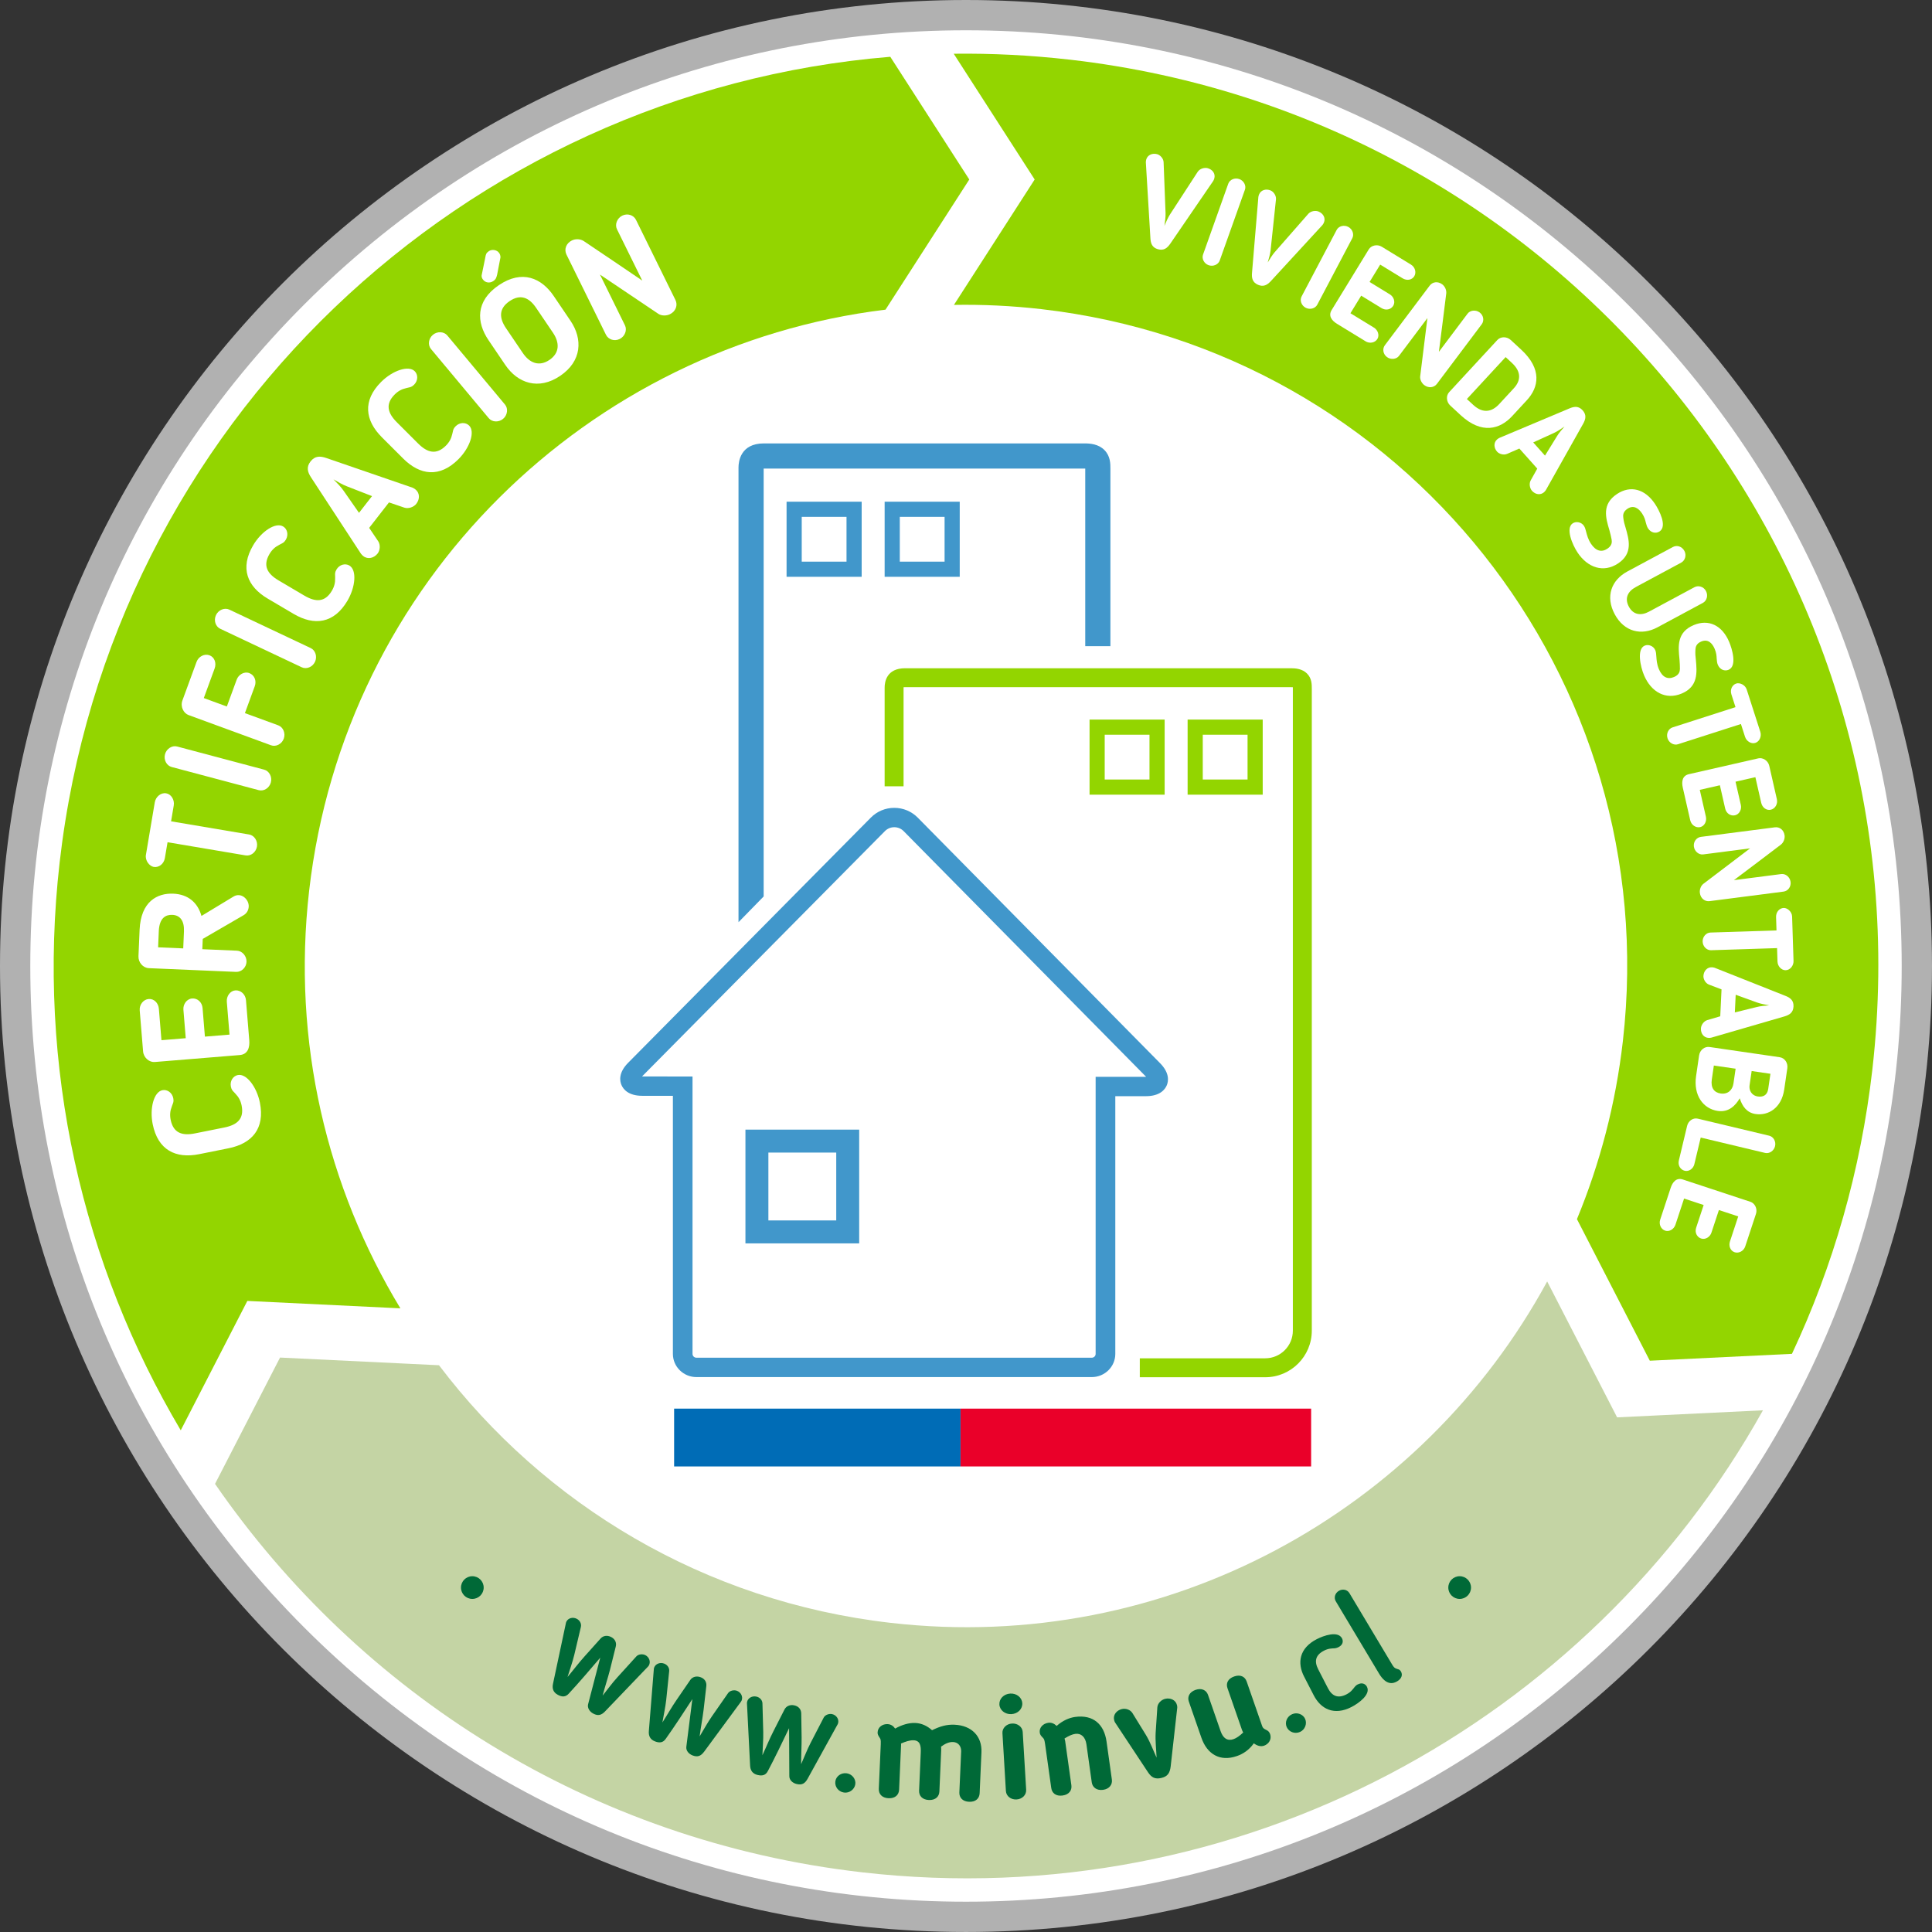 <?xml version="1.0" encoding="UTF-8"?>
<svg id="Capa_2" data-name="Capa 2" xmlns="http://www.w3.org/2000/svg" viewBox="0 0 1902.17 1902.17">
  <rect x="0" y="0" width="1902.17" height="1902.17" fill="#333333" stroke="none"/>
  <defs>
    <style>
      .cls-1 {
        fill: #006cb6;
      }

      .cls-2 {
        fill: #fff;
      }

      .cls-3 {
        fill: #b1b1b1;
      }

      .cls-4 {
        fill: #c4d4a4;
      }

      .cls-5 {
        fill: #006937;
      }

      .cls-6 {
        fill: #ea0029;
      }

      .cls-7 {
        fill: #93d500;
      }

      .cls-8 {
        fill: #4197cb;
      }
    </style>
  </defs>
  <g id="Layer_1" data-name="Layer 1">
    <g>
      <g>
        <path class="cls-2" d="M951.08,1887.26c-516.21,0-936.17-419.97-936.17-936.18S434.88,14.91,951.08,14.91s936.17,419.96,936.17,936.17-419.97,936.18-936.17,936.18Z"/>
        <path class="cls-3" d="M951.08,29.82c246.08,0,477.43,95.83,651.43,269.83,174,174,269.83,405.35,269.83,651.43s-95.83,477.43-269.83,651.43c-174,174-405.35,269.83-651.43,269.83s-477.43-95.83-651.43-269.83C125.65,1428.51,29.82,1197.16,29.82,951.08S125.65,473.66,299.65,299.65C473.66,125.65,705.01,29.82,951.08,29.82M951.08,0C425.81,0,0,425.81,0,951.08s425.81,951.08,951.08,951.08,951.08-425.82,951.08-951.08S1476.35,0,951.08,0h0Z"/>
      </g>
      <g>
        <path class="cls-4" d="M1592.14,1395.47l-68.85-133.79c-122.95,226.32-374.55,367.19-646.16,336.14-183.99-21.04-341.25-116.86-444.91-253.65l-156.51-7.57-64,124.37c142.17,205.97,369.16,351.8,637.34,382.47,371.19,42.44,715.33-147.83,886.68-454.91l-143.6,6.94Z"/>
        <path class="cls-7" d="M243.52,1280.84l150.68,7.29c-72.16-119.03-106.89-262-89.85-411,34.89-305.12,275.45-536.69,567.49-572.26l82.48-128.14-77.78-120.83C458.04,90.29,108.25,415.99,58.73,849.05c-23.13,202.3,22.9,396.54,119.23,559.18l65.56-127.39Z"/>
        <path class="cls-7" d="M1053.12,58.73c-38.39-4.39-76.48-6.29-114.12-5.83l79.7,123.82-79.48,123.47c28.29-.48,56.93.85,85.81,4.15,357.18,40.84,613.63,363.5,572.79,720.68-7.07,61.78-22.57,120.55-45.22,175.29l71.74,139.4,139.95-6.77c40.42-86.09,67.75-180.12,79.15-279.84,56.35-492.83-297.49-938.03-790.31-994.38Z"/>
      </g>
      <g>
        <g>
          <path class="cls-2" d="M220.95,1110.07c12.57-2.52,19.59-8.49,16.94-21.65-.94-4.68-2.88-8.25-5.95-11.43l-1.17-1.29c-1.55-1.67-2.78-2.48-3.46-5.85-1.11-5.56,2.16-10.47,6.84-11.41,8.48-1.7,18.6,11.63,21.72,27.12,5.13,25.59-7.73,40.33-30.82,44.97l-28.94,5.81c-23.1,4.64-40.65-4-45.79-29.58-3.11-15.5,1.09-31.7,9.57-33.41,4.68-.94,9.6,2.33,10.71,7.89.68,3.36-.15,4.59-.93,6.73l-.58,1.64c-1.61,4.13-2.01,8.16-1.07,12.84,2.64,13.16,11.42,15.96,23.98,13.43l28.95-5.81Z"/>
          <path class="cls-2" d="M242.18,984.7l3.23,39.38c.6,7.28-1.39,14.02-9.41,14.68l-83.65,6.85c-5.2.43-10.95-4.03-11.48-10.57l-3.31-40.27c-.46-5.65,3.61-10.77,8.81-11.19,5.34-.44,9.6,4,10.06,9.64l2.53,30.91,23.92-1.96-2.3-28.08c-.42-5.2,3.17-10.58,8.52-11.02,5.35-.44,9.88,3.68,10.35,9.47l2.3,28.08,24.22-1.98-2.65-32.39c-.45-5.5,3.31-10.74,8.36-11.15,5.34-.44,10.05,3.97,10.51,9.61Z"/>
          <path class="cls-2" d="M198.35,901.81l31.58-19.11c7.66-4.6,15.25,3.04,14.96,9.75-.16,3.72-1.94,6.78-5,8.59l-40.27,23.37-.43,10.14,34.13,1.46c5.21.23,9.63,5.34,9.39,11-.24,5.51-4.91,10.09-10.28,9.87l-85.85-3.67c-5.81-.25-10.51-5.68-10.24-11.79l1.11-25.94c1.2-28.02,17.53-36.28,33.18-35.61,14.75.63,24.1,8.94,27.73,21.94ZM156.34,916.89l-.67,15.8,24.73,1.06.71-16.69c.44-10.29-3.64-15.98-11.4-16.32-6.25-.26-12.8,2.59-13.38,16.15Z"/>
          <path class="cls-2" d="M164.96,829.22l-2.63,15.58c-.99,5.88-6,9.57-10.99,8.73-4.11-.7-8.64-6.15-7.67-11.88l8.73-51.74c.9-5.29,5.88-9.74,11.17-8.85,5,.84,8.45,6.41,7.5,12l-2.63,15.58,76.88,12.98c5,.84,8.61,6.29,7.67,11.88-.97,5.73-6.15,9.55-11.15,8.7l-76.88-12.98Z"/>
          <path class="cls-2" d="M169.01,755.16c-4.9-1.3-8.04-6.92-6.55-12.55,1.46-5.48,7.01-8.93,11.91-7.63l85.77,22.81c4.9,1.3,8,7.06,6.54,12.54-1.49,5.62-7,8.94-11.9,7.64l-85.77-22.81Z"/>
          <path class="cls-2" d="M274.02,714.17c4.76,1.74,7.32,7.76,5.37,13.08-2,5.46-7.79,8.26-12.55,6.52l-81.23-29.77c-4.9-1.79-8.25-8.26-5.99-14.42l13.91-37.95c1.95-5.32,7.79-8.26,12.69-6.47,5.05,1.85,7.04,7.67,5.1,12.99l-10.67,29.13,22.69,8.32,9.7-26.47c1.79-4.91,7.32-8.28,12.36-6.44,5.04,1.85,7.42,7.49,5.42,12.95l-9.69,26.47,32.91,12.06Z"/>
          <path class="cls-2" d="M216.83,619.06c-4.58-2.16-6.66-8.26-4.16-13.51,2.42-5.13,8.5-7.53,13.08-5.36l80.22,37.91c4.58,2.17,6.59,8.4,4.16,13.51-2.48,5.26-8.5,7.53-13.08,5.36l-80.22-37.91Z"/>
          <path class="cls-2" d="M299.68,586.42c11.05,6.52,20.26,6.75,27.08-4.81,2.42-4.11,3.36-8.06,3.2-12.48v-1.74c-.05-2.28-.42-3.71,1.32-6.66,2.88-4.88,8.6-6.36,12.71-3.93,7.46,4.4,6.09,21.09-1.94,34.7-13.26,22.48-32.68,24.88-52.98,12.9l-25.43-15c-20.3-11.97-27.6-30.13-14.34-52.61,8.03-13.62,21.98-22.88,29.43-18.48,4.11,2.42,5.58,8.14,2.71,13.03-1.75,2.95-3.17,3.32-5.18,4.38l-1.53.83c-3.95,2-6.95,4.73-9.37,8.85-6.82,11.56-2.16,19.5,8.89,26.02l25.43,15.01Z"/>
          <path class="cls-2" d="M372.35,532.85c2.49,3.83,1.68,9.25-.52,12.07-3.58,4.59-9.65,6.09-14.13,2.61-.59-.46-1.91-1.67-2.32-2.37l-49.08-75.06c-3.39-5.1-4.97-10.11-.58-15.76,4.4-5.64,9.52-5.43,15.51-3.41l84.8,29.17c.77.23,2.27,1.21,2.86,1.67,4.47,3.47,4.69,9.5.94,14.33-2.38,3.06-7.55,5.08-11.76,3.69l-15.09-5.13-19.51,25.06,8.86,13.13ZM341.5,478.79c-4.24-1.59-9.16-4.49-13.18-6.86,3.28,3.31,7.3,7.38,9.88,11.1l15.26,21.89,12.82-16.47-24.79-9.66Z"/>
          <path class="cls-2" d="M411.63,436.63c9.07,9.06,17.93,11.58,27.41,2.1,3.37-3.38,5.26-6.96,6.21-11.29l.42-1.68c.52-2.21.52-3.69,2.95-6.12,4-4.01,9.91-4.01,13.28-.64,6.12,6.11.64,21.92-10.52,33.1-18.44,18.46-37.83,15.94-54.5-.71l-20.88-20.86c-16.66-16.64-19.2-36.04-.76-54.49,11.17-11.18,26.98-16.67,33.09-10.56,3.37,3.37,3.38,9.27-.63,13.28-2.42,2.42-3.9,2.42-6.11,2.96l-1.69.42c-4.32.95-7.9,2.85-11.27,6.23-9.49,9.49-6.95,18.34,2.12,27.4l20.88,20.86Z"/>
          <path class="cls-2" d="M424.35,343.64c-3.25-3.9-2.57-10.29,1.89-14.02,4.35-3.63,10.88-3.25,14.13.63l56.86,68.1c3.25,3.9,2.45,10.38-1.89,14.02-4.46,3.73-10.88,3.25-14.13-.63l-56.86-68.1Z"/>
          <path class="cls-2" d="M497.49,359.3l-16.56-24.44c-11.88-17.53-12.9-38.45,10.19-54.08,23.08-15.64,42.13-6.93,54.01,10.6l16.55,24.44c12.21,18.02,11.26,39.74-10.1,54.21-21.36,14.47-41.87,7.3-54.09-10.73ZM477.57,254.66l.32-1.66c.47-2.48.75-3.93,3.47-5.77,2.84-1.92,7.81-1.5,10.15,1.95.67.99,1.26,2.39,1.23,4.21l-3.27,16.98c-.76,2.86-1.08,4.51-3.79,6.36-3.46,2.34-7.97,1.8-10.4-1.78-.83-1.24-1.17-2.26-1.1-3.76l3.39-16.52ZM498.21,323.16l16.56,24.44c6.69,9.88,16.06,13.62,26.19,6.76,10.12-6.86,10.13-16.95,3.44-26.82l-16.56-24.44c-6.77-10-15.24-13.99-26.1-6.63-10.86,7.35-10.3,16.7-3.52,26.7Z"/>
          <path class="cls-2" d="M648.35,309.1l-57.65-38.77,24.64,50.04c2.3,4.69-.14,10.87-5.22,13.38-5.22,2.57-11.21.53-13.51-4.15l-38.87-78.94c-2.56-5.22-.33-11.14,5.29-13.91,3.61-1.78,8.21-1.55,11.53.47,22.05,14.74,34.87,23.55,57.78,39.03l-24.9-50.58c-2.31-4.68.13-10.87,5.22-13.38,5.21-2.56,11.21-.52,13.51,4.16l38.86,78.94c2.44,4.95.47,11.07-5.42,13.97-3.48,1.71-8.15,1.68-11.27-.27Z"/>
        </g>
        <g>
          <path class="cls-2" d="M1179.34,168.98c2.13-3.03,6.6-4.24,9.72-3.38,4.91,1.36,7.77,5.51,6.5,10.06-.17.6-.68,2.01-1.09,2.54l-42.28,61.75c-3.01,4.33-6.33,7.03-12.09,5.43-5.75-1.59-7.19-5.74-7.45-10.85l-4.49-74.71c-.07-.66.2-2.14.37-2.74,1.27-4.56,6.09-6.57,10.76-5.28,2.88.79,6.12,4.01,6.35,7.83l1.93,50.37c.12,3.77-.55,8.5-1.1,12.35,1.51-3.58,3.37-7.97,5.42-11.15l27.45-42.23Z"/>
          <path class="cls-2" d="M1209.29,180.89c1.42-3.99,6.31-6.21,10.89-4.58,4.46,1.58,6.96,6.44,5.54,10.43l-24.84,69.79c-1.42,3.99-6.43,6.17-10.89,4.59-4.57-1.63-6.96-6.44-5.54-10.43l24.84-69.79Z"/>
          <path class="cls-2" d="M1288.31,210.31c2.55-2.69,7.14-3.25,10.11-1.95,4.67,2.05,6.91,6.57,5,10.9-.25.57-.96,1.89-1.44,2.36l-50.71,55.1c-3.6,3.86-7.27,6.05-12.75,3.65-5.47-2.4-6.3-6.71-5.83-11.81l6.25-74.63c.02-.67.51-2.09.76-2.66,1.9-4.33,6.96-5.64,11.41-3.69,2.74,1.2,5.48,4.86,5.17,8.66l-5.3,50.15c-.42,3.76-1.75,8.34-2.85,12.08,2.01-3.33,4.48-7.42,6.96-10.27l33.22-37.9Z"/>
          <path class="cls-2" d="M1316.02,226.37c1.97-3.74,7.12-5.25,11.42-2.99,4.19,2.2,5.97,7.36,4,11.1l-34.52,65.53c-1.97,3.74-7.24,5.19-11.42,2.99-4.3-2.26-5.97-7.37-4-11.11l34.53-65.52Z"/>
          <path class="cls-2" d="M1344.49,336.02l-28.13-17.21c-5.2-3.18-8.77-7.85-5.26-13.58l36.57-59.76c2.27-3.72,8.11-5.4,12.79-2.54l28.77,17.61c4.03,2.47,5.48,7.73,3.2,11.45-2.34,3.82-7.43,4.51-11.46,2.04l-22.08-13.51-10.46,17.09,20.06,12.28c3.71,2.28,5.57,7.35,3.23,11.17-2.34,3.82-7.34,4.85-11.48,2.32l-20.06-12.28-10.59,17.31,23.14,14.16c3.93,2.4,5.61,7.51,3.41,11.13-2.34,3.82-7.62,4.82-11.66,2.35Z"/>
          <path class="cls-2" d="M1398.24,370.68l7.13-57.51-27.95,37.19c-2.61,3.48-8.14,4-11.92,1.16-3.87-2.91-4.62-8.14-2-11.62l44.1-58.67c2.91-3.88,8.16-4.45,12.34-1.3,2.69,2.02,4.24,5.53,4,8.76-2.66,21.97-4.4,34.83-7.28,57.71l28.26-37.59c2.61-3.48,8.13-4,11.91-1.16,3.88,2.91,4.62,8.14,2,11.62l-44.1,58.67c-2.77,3.68-8.07,4.52-12.44,1.23-2.58-1.94-4.33-5.42-4.05-8.49Z"/>
          <path class="cls-2" d="M1438.16,408.79l-10.32-9.54c-3.84-3.55-4.34-9.6-1.05-13.16l47.44-51.34c3.29-3.57,9.36-3.54,13.2,0l10.32,9.54c20.65,19.08,17.31,36.99,5.57,49.69l-14.52,15.71c-11.9,12.88-29.91,18.26-50.65-.9ZM1490.54,382.16c6.41-6.95,7.91-15.72-1.95-24.84l-6.21-5.74-38.16,41.29,6.22,5.74c10.05,9.29,18.92,6.47,25.59-.74l14.52-15.71Z"/>
          <path class="cls-2" d="M1483.78,446.89c-3.52,1.48-7.84,0-9.83-2.23-3.23-3.63-3.55-8.84-.02-11.98.47-.42,1.66-1.32,2.29-1.54l68.97-29.02c4.7-2.02,9.05-2.57,13.03,1.89,3.98,4.46,3.03,8.63.47,13.24l-36.67,65.23c-.3.6-1.33,1.69-1.79,2.1-3.53,3.15-8.51,2.42-11.91-1.38-2.15-2.42-3.04-6.96-1.27-10.21l6.48-11.61-17.64-19.78-12.11,5.3ZM1532.79,429.69c1.94-3.24,5.06-6.85,7.61-9.79-3.21,2.19-7.15,4.88-10.59,6.44l-20.26,9.24,11.6,13,11.65-18.89Z"/>
          <path class="cls-2" d="M1586.76,531.3c-.52-2.8-1.31-6.01-2.24-9.43-3.65-12.23-7.54-25.48,7.49-35.48,13.37-8.9,27.66-4.94,37.45,9.77,4.07,6.12,12.31,21.87,4.53,27.04-3.42,2.28-8.32,1.65-11.35-2.91-1.25-1.87-1.59-3.74-2.24-5.84-.58-2.45-1.27-5.29-3.68-8.91-3.38-5.08-8.31-8.67-14.42-4.61-4.57,3.04-4.39,6.66-4.05,8.98.44,3.59,1.27,6.63,2.16,9.32,3.55,12.3,7.4,25.73-7.32,35.52-14.41,9.58-30.01,4.11-39.86-10.7-5.1-7.67-12.06-23.98-4.81-28.8,3.31-2.21,8.53-1.33,11.08,2.5,1.03,1.56,1.62,3.56,2.2,6.01.83,3.04,1.79,7.18,4.75,11.64,4.75,7.16,10.38,8.64,16.08,4.85,4.66-3.1,4.63-6.52,4.22-8.93Z"/>
          <path class="cls-2" d="M1589.81,604.79c-9.49-17.64-3.17-33.75,12.49-42.17l44.71-24.04c4.16-2.24,9.06-.5,11.41,3.89,2.18,4.06.78,9.33-3.16,11.45l-44.7,24.05c-7.89,4.24-11.31,11.02-6.83,19.35,4.42,8.22,12.07,9.05,19.85,4.86l44.7-24.04c3.84-2.07,9-.6,11.3,3.67,2.42,4.49.84,9.71-2.99,11.77l-44.71,24.05c-15.77,8.48-32.76,4.49-42.07-12.83Z"/>
          <path class="cls-2" d="M1653.98,658.58c.01-2.84-.16-6.15-.44-9.68-1.3-12.68-2.64-26.44,13.99-33.45,14.8-6.23,28.09.31,34.96,16.6,2.85,6.76,7.99,23.77-.6,27.4-3.79,1.59-8.48.07-10.61-4.98-.87-2.07-.86-3.96-1.11-6.15-.12-2.52-.26-5.42-1.96-9.44-2.37-5.61-6.54-10.07-13.31-7.22-5.05,2.13-5.56,5.72-5.65,8.05-.23,3.61,0,6.75.39,9.57,1.18,12.73,2.45,26.65-13.83,33.52-15.94,6.72-30.24-1.57-37.16-17.96-3.58-8.49-7.36-25.8.66-29.18,3.67-1.55,8.63.28,10.42,4.52.72,1.72.92,3.79,1.04,6.31.24,3.14.42,7.39,2.49,12.32,3.33,7.91,8.58,10.43,14.89,7.77,5.16-2.18,5.77-5.54,5.82-7.99Z"/>
          <path class="cls-2" d="M1708.7,696.23l-4.04-12.57c-1.52-4.74.77-9.4,4.81-10.7,3.32-1.07,8.77,1.24,10.25,5.86l13.42,41.73c1.37,4.27-.62,9.48-4.89,10.86-4.03,1.3-8.72-1.51-10.17-6.02l-4.04-12.56-62,19.93c-4.03,1.3-8.8-1.35-10.25-5.85-1.49-4.62.89-9.44,4.91-10.74l62-19.94Z"/>
          <path class="cls-2" d="M1664.13,807.63l-7.32-32.17c-1.35-5.95-.5-11.76,6.05-13.25l68.34-15.57c4.25-.97,9.53,2.05,10.75,7.38l7.49,32.9c1.05,4.62-1.7,9.33-5.96,10.3-4.37,1-8.41-2.17-9.46-6.78l-5.75-25.25-19.54,4.45,5.23,22.94c.96,4.25-1.38,9.12-5.74,10.12-4.37.99-8.6-1.88-9.68-6.61l-5.22-22.94-19.79,4.51,6.03,26.47c1.02,4.49-1.46,9.27-5.59,10.21-4.37,1-8.77-2.09-9.83-6.7Z"/>
          <path class="cls-2" d="M1676.87,870.34l46.18-35.07-46.17,5.96c-4.32.56-8.55-3.04-9.15-7.73-.62-4.82,2.61-9,6.92-9.55l72.83-9.4c4.81-.62,8.88,2.75,9.55,7.93.43,3.33-.99,6.9-3.48,8.99-17.6,13.43-28.02,21.18-46.43,35.1l46.66-6.02c4.33-.56,8.55,3.04,9.16,7.73.62,4.82-2.61,9-6.92,9.55l-72.83,9.4c-4.57.59-8.87-2.62-9.57-8.05-.42-3.21.87-6.89,3.25-8.82Z"/>
          <path class="cls-2" d="M1749.07,916.07l-.42-13.18c-.16-4.98,3.33-8.82,7.55-8.96,3.48-.12,8.08,3.6,8.24,8.45l1.4,43.78c.15,4.47-3.2,8.93-7.67,9.08-4.23.14-7.97-3.85-8.12-8.58l-.42-13.18-65.04,2.08c-4.22.13-8.08-3.73-8.24-8.45-.15-4.85,3.45-8.82,7.68-8.96l65.04-2.08Z"/>
          <path class="cls-2" d="M1682.58,969.41c-3.55-1.42-5.6-5.5-5.45-8.49.23-4.85,3.66-8.8,8.38-8.57.63.03,2.11.23,2.72.5l69.6,27.62c4.78,1.84,8.26,4.5,7.98,10.47-.28,5.97-3.89,8.29-8.94,9.79l-71.91,20.88c-.63.22-2.13.28-2.75.25-4.73-.23-7.78-4.24-7.54-9.33.16-3.23,2.71-7.1,6.25-8.18l12.77-3.76,1.26-26.49-12.36-4.7ZM1729.63,991.47c3.66-.95,8.41-1.35,12.29-1.66-3.83-.68-8.53-1.53-12.08-2.82l-20.95-7.6-.83,17.41,21.57-5.33Z"/>
          <path class="cls-2" d="M1672.86,1039.15c.79-5.42,5.47-9.01,10.27-8.32l69.12,10.08c5.05.74,8.23,5.73,7.47,10.9l-3.04,20.82c-2.7,18.49-15.87,26-28.2,24.2-8.62-1.26-13.11-7.58-15.6-15.49-4.19,7.19-10.86,14.02-21.57,12.46-14.42-2.1-24.19-15.36-21.41-34.33l2.96-20.33ZM1708.83,1052.2l-21.44-3.12-2.02,13.8c-1.19,8.13,2.29,12.79,8.69,13.73,7.03,1.03,11.69-3.33,12.64-9.86l2.12-14.54ZM1722.54,1068.67c-.63,4.32,1.57,9.92,8.23,10.89,4.68.68,9.2-.92,10.13-7.33l2.2-15.03-18.49-2.7-2.07,14.17Z"/>
          <path class="cls-2" d="M1652.92,1142.61l8.15-34.14c1.16-4.84,5.8-8.21,10.52-7.08l70.33,16.79c4.11.98,6.85,5.6,5.72,10.32-1.09,4.6-5.65,7.6-9.76,6.63l-63.43-15.15-6.27,26.27c-1.04,4.35-5.24,7.45-9.47,6.44-4.35-1.04-6.88-5.48-5.78-10.08Z"/>
          <path class="cls-2" d="M1634.55,1200.85l10.34-31.32c1.91-5.8,5.64-10.33,12.02-8.23l66.55,21.97c4.14,1.36,7.11,6.67,5.39,11.87l-10.57,32.04c-1.49,4.49-6.28,7.1-10.42,5.74-4.25-1.41-6.08-6.2-4.59-10.7l8.12-24.59-19.03-6.28-7.38,22.35c-1.37,4.14-5.88,7.1-10.14,5.69-4.25-1.41-6.39-6.04-4.87-10.65l7.38-22.34-19.27-6.36-8.51,25.77c-1.44,4.38-6.04,7.19-10.06,5.85-4.26-1.41-6.44-6.31-4.95-10.81Z"/>
        </g>
      </g>
      <path class="cls-8" d="M1087.36,443.09c-5.82-5.84-13.86-6.52-19.4-6.52h-315.89c-23.17,0-24.97,18.11-24.97,23.66v447.72l24.77-25.34v-421.27h316.62c0,.09,0,.18,0,.27v174.6h24.77v-174.51c.02-5.04.04-12.65-5.9-18.61Z"/>
      <path class="cls-7" d="M1245.69,1355.97h-123.49v-18.64h123.49c15,0,27.2-12.2,27.2-27.2v-631.94c0-.48,0-1.03,0-1.55-.48-.04-1.08-.07-1.84-.07h-379.88c-.62,0-1.14.01-1.55.04,0,.12,0,.24,0,.38v97.16h-18.64v-97.16c0-5.73,1.97-19.06,20.2-19.06h379.88c4.54,0,11.12.54,15.79,5.22,4.73,4.75,4.71,10.74,4.7,15.11v.78s0,631.1,0,631.1c0,25.27-20.56,45.84-45.84,45.84Z"/>
      <path class="cls-8" d="M1074.91,1355.82h-389.25c-12.77,0-23.16-10.25-23.16-22.82v-254.08l-30.13-.03c-13.89-.01-18.82-6.66-20.51-10.65-1.7-3.96-3.1-12.09,6.61-21.89l238.92-241.36c6.13-6.2,14.33-9.61,23.08-9.61s16.97,3.43,23.11,9.64l238.56,241.72c9.68,9.79,8.28,17.93,6.58,21.89-1.69,3.97-6.63,10.62-20.5,10.62h-30.14s0,253.75,0,253.75c0,12.57-10.38,22.82-23.16,22.82M632.12,1059.84h.24l49.47.05v273.11c0,2.08,1.72,3.75,3.83,3.75h389.25c2.1,0,3.81-1.67,3.81-3.75v-272.83l49.47.03h.25c-.06-.07-.12-.12-.18-.19l-238.56-241.7c-2.46-2.49-5.75-3.87-9.24-3.87s-6.76,1.37-9.24,3.87l-238.92,241.34c-.07.06-.12.12-.18.19"/>
      <path class="cls-7" d="M1146.66,782.4h-73.93v-73.93h73.93v73.93ZM1087.65,767.48h44.1v-44.1h-44.1v44.1Z"/>
      <path class="cls-7" d="M1243.21,782.4h-73.93v-73.93h73.93v73.93ZM1184.2,767.48h44.1v-44.1h-44.1v44.1Z"/>
      <path class="cls-8" d="M848.36,567.89h-73.93v-73.93h73.93v73.93ZM789.35,552.98h44.1v-44.1h-44.1v44.1Z"/>
      <path class="cls-8" d="M845.92,1224.18h-111.99v-111.99h111.99v111.99ZM756.52,1201.59h66.81v-66.81h-66.81v66.81Z"/>
      <path class="cls-8" d="M944.91,567.89h-73.93v-73.93h73.93v73.93ZM885.9,552.98h44.1v-44.1h-44.1v44.1Z"/>
      <g>
        <rect class="cls-1" x="663.71" y="1386.88" width="281.99" height="56.92"/>
        <rect class="cls-6" x="945.71" y="1386.88" width="345.17" height="56.92"/>
      </g>
      <g>
        <g>
          <path class="cls-5" d="M595.75,1684.96c-3.59,3.67-6.79,4.76-11.65,2.18-3.46-1.83-6.09-5.52-5.03-9.39l11.9-45.65c-10.32,12.07-20.39,23.95-31.09,35.49-3.06,3.29-6.36,3.34-10.59,1.11-4.61-2.44-5.88-6.23-4.8-11.06l12.75-59.96c.15-.58.35-.96.55-1.35,1.7-3.2,6.2-4.58,10.16-2.48,2.82,1.49,4.75,4.65,3.96,8l-6.48,27.38c-1.79,7.41-4.42,14.54-6.67,21.87,5.74-6.8,10.96-13.87,16.88-20.4l15.63-17.45c2.47-2.79,6.5-3.6,10.59-1.43,3.97,2.1,5.31,5.76,4.38,9.37l-5.66,22.74c-2.21,8.5-4.99,16.86-7.27,25.48,4.81-5.98,9.23-12.16,14.35-17.8l18.89-20.81c2-2.22,6.15-2.64,8.96-1.15,3.59,1.9,5.36,6.28,3.39,10-.07.12-.53.7-.67.95l-42.51,44.36Z"/>
          <path class="cls-5" d="M693.22,1724.68c-3.08,4.11-6.12,5.6-11.27,3.68-3.66-1.37-6.76-4.7-6.2-8.66l5.91-46.83c-8.69,13.3-17.14,26.39-26.27,39.22-2.61,3.66-5.88,4.14-10.35,2.47-4.89-1.83-6.64-5.42-6.19-10.35l4.91-61.13c.07-.6.22-1,.37-1.41,1.27-3.39,5.56-5.34,9.76-3.77,2.99,1.11,5.32,4,4.97,7.42l-2.89,28c-.82,7.59-2.51,15-3.79,22.56,4.81-7.49,9.07-15.17,14.1-22.42l13.26-19.33c2.08-3.09,5.99-4.41,10.32-2.79,4.21,1.57,6.01,5.03,5.56,8.72l-2.67,23.29c-1.09,8.72-2.78,17.37-3.92,26.22,4-6.55,7.59-13.25,11.93-19.51l16.06-23.08c1.7-2.46,5.77-3.41,8.75-2.3,3.8,1.43,6.12,5.54,4.65,9.48-.05.13-.44.76-.54,1.03l-36.45,49.49Z"/>
          <path class="cls-5" d="M795.1,1751.37c-2.52,4.48-5.33,6.36-10.7,5.11-3.82-.88-7.31-3.77-7.27-7.78l-.24-47.2c-6.88,14.32-13.56,28.4-20.94,42.3-2.1,3.98-5.29,4.88-9.95,3.8-5.09-1.18-7.29-4.51-7.49-9.47l-3.09-61.25c0-.6.09-1.03.19-1.45.82-3.53,4.81-6.02,9.19-5.01,3.11.71,5.79,3.27,5.88,6.71l.78,28.14c.17,7.62-.54,15.2-.82,22.86,3.79-8.05,7.02-16.22,11.07-24.06l10.63-20.89c1.67-3.33,5.36-5.16,9.87-4.11,4.38,1.01,6.62,4.21,6.65,7.93l.38,23.45c.05,8.78-.5,17.58-.48,26.51,3.11-7.02,5.8-14.13,9.3-20.9l12.92-24.97c1.35-2.66,5.27-4.14,8.37-3.42,3.95.92,6.8,4.7,5.85,8.8-.04.14-.34.81-.41,1.09l-29.7,53.82Z"/>
          <path class="cls-5" d="M830.94,1764.86c-5.59-.82-9.24-5.88-8.49-11.05.74-5.02,5.66-8.69,11.26-7.88,5.3.78,9.12,5.73,8.39,10.75-.76,5.16-5.85,8.96-11.15,8.18Z"/>
          <path class="cls-5" d="M946.33,1724.61c.22-5.07-2.64-9.25-7.99-9.49-3.76-.17-7.75,1.54-11.8,4.55.09,1.31.18,2.48.12,3.78l-1.78,40.37c-.21,4.92-3.71,8.68-10.38,8.39-6.66-.29-9.81-4.35-9.6-9.27l1.65-37.48c.29-6.66-.64-11.77-7.01-12.06-3.61-.16-8.02,1.25-12.47,3.23.13.44.09,1.17.08,1.59l-1.93,43.85c-.22,4.92-3.72,8.69-10.38,8.39-6.66-.29-9.82-4.35-9.6-9.27l1.93-43.85c.21-4.78-.35-5.24-.89-6.12-1.91-2.84-2.29-4.02-2.22-5.61.23-5.21,4.86-8.34,9.78-8.12,3.33.15,5.72,1.84,7.49,4.39,6.69-3.77,13.59-5.78,19.82-5.51,6.08.27,11.48,2.68,16.51,7.11,8-3.85,14.31-5.74,22.14-5.4,17.07.75,27.18,11.64,26.5,27.12l-1.78,40.37c-.22,4.91-3.72,8.68-10.38,8.39-6.66-.3-9.82-4.35-9.6-9.27l1.77-40.08Z"/>
          <path class="cls-5" d="M995.84,1687.66c-6.36.38-11.56-3.95-11.88-9.44-.33-5.64,4.31-10.42,10.67-10.8,6.36-.38,11.56,3.95,11.88,9.44.34,5.64-4.31,10.42-10.67,10.8ZM1010.31,1762.11c.31,5.06-3.8,9.23-9.44,9.56-5.64.34-10.21-3.31-10.51-8.37l-3.4-56.98c-.29-4.77,3.81-9.08,9.44-9.41,5.64-.33,10.22,3.45,10.51,8.23l3.41,56.97Z"/>
          <path class="cls-5" d="M1054.83,1757.66c.68,4.88-2.07,9.22-8.67,10.14-6.6.92-10.44-2.48-11.13-7.36l-6.1-43.47c-.66-4.73-1.3-5.08-2-5.86-2.39-2.45-2.96-3.39-3.23-5.26-.66-4.73,2.99-8.9,8.45-9.67,3.01-.42,5.82.79,8.19,3.09,5.85-5.21,12.33-8.02,18.06-8.82,18.08-2.54,28.69,7.38,31.05,24.17l5.25,37.45c.69,4.87-2.35,9.25-8.66,10.14-6.31.89-10.44-2.48-11.13-7.36l-5.25-37.44c-1.01-7.17-5.22-11.12-10.96-10.32-3.01.43-6.46,1.94-10.62,4.57.28.98.55,1.83.67,2.69l6.08,43.32Z"/>
          <path class="cls-5" d="M1128.36,1708.4c4.22,7.03,6.95,14.72,10.36,22.09-.31-8.12-1.35-16.21-.92-24.36l1.68-25.28c.39-3.97,3.9-7.34,7.7-8.25,5.08-1.22,10.39,1.08,11.61,6.15.17.71.34,1.41.29,2.46l-6.49,58.01c-.8,6.6-3.15,9.84-9.07,11.26-6.2,1.49-9.76-.34-13.26-5.61l-32.49-49.11c-.52-.92-.68-1.62-.85-2.32-1.22-5.08,2.48-9.53,7.55-10.75,3.8-.92,8.32.53,10.46,3.89l13.43,21.81Z"/>
          <path class="cls-5" d="M1217.66,1728.98c-16.56,5.75-29.21-1.97-34.78-17.98l-12.41-35.72c-1.62-4.65.57-9.4,6.59-11.49,6.02-2.09,10.68.28,12.3,4.93l12.41,35.72c2.42,6.98,6.68,9.95,12.7,7.86,2.88-1,5.96-3.15,9.54-6.53-.47-.91-.89-1.69-1.18-2.5l-14.31-41.2c-1.62-4.65.3-9.31,6.6-11.5,6.29-2.18,10.67.28,12.29,4.93l15.27,43.94c.71,2.05,1.86,2.73,4.27,3.89,1.84.9,2.86,2.07,3.53,3.99,1.9,5.48-1.75,9.96-5.86,11.39-3.55,1.24-7.06,0-10.15-2.3-4.86,6.76-10.64,10.45-16.8,12.59Z"/>
          <path class="cls-5" d="M1279.86,1705.23c-5.18,2.26-10.96-.11-13.05-4.89-2.03-4.65.21-10.37,5.39-12.63,4.91-2.15,10.77.04,12.8,4.69,2.09,4.78-.23,10.69-5.14,12.84Z"/>
          <path class="cls-5" d="M1283.98,1650.74c-6.97-13.52-4.81-28,12.45-36.89,6.82-3.51,20.89-8.48,24.87-.75,1.39,2.71.98,6.34-3.4,8.59-1.03.53-2,.87-3.49,1.14-3.5.17-6.6.15-10.86,2.34-8.63,4.44-9.65,10.67-5.67,18.4l9.48,18.42c3.98,7.73,9.72,10.64,18.35,6.19,4.25-2.18,6.04-4.73,8.21-7.49.83-.91,1.47-1.57,2.76-2.24,4.51-2.32,7.77-.42,9.16,2.29,3.91,7.59-8.23,16.3-15.18,19.88-17.13,8.82-30.23,2.05-37.2-11.48l-9.48-18.41Z"/>
          <path class="cls-5" d="M1357.63,1647.55l-42.49-71.01c-2.01-3.36-.86-7.93,2.99-10.23,3.74-2.24,8.35-1.28,10.44,2.2l42.03,70.26c1.57,2.61,2.36,3.66,5.02,4.43,1.39.35,2.58.65,3.63,2.39,2.08,3.49.61,7.24-3.62,9.76-3.98,2.38-10.79,4.27-18.01-7.8Z"/>
        </g>
        <g>
          <circle class="cls-5" cx="465.04" cy="1563.06" r="11.18"/>
          <circle class="cls-5" cx="1437.12" cy="1563.06" r="11.18"/>
        </g>
      </g>
    </g>
  </g>
</svg>